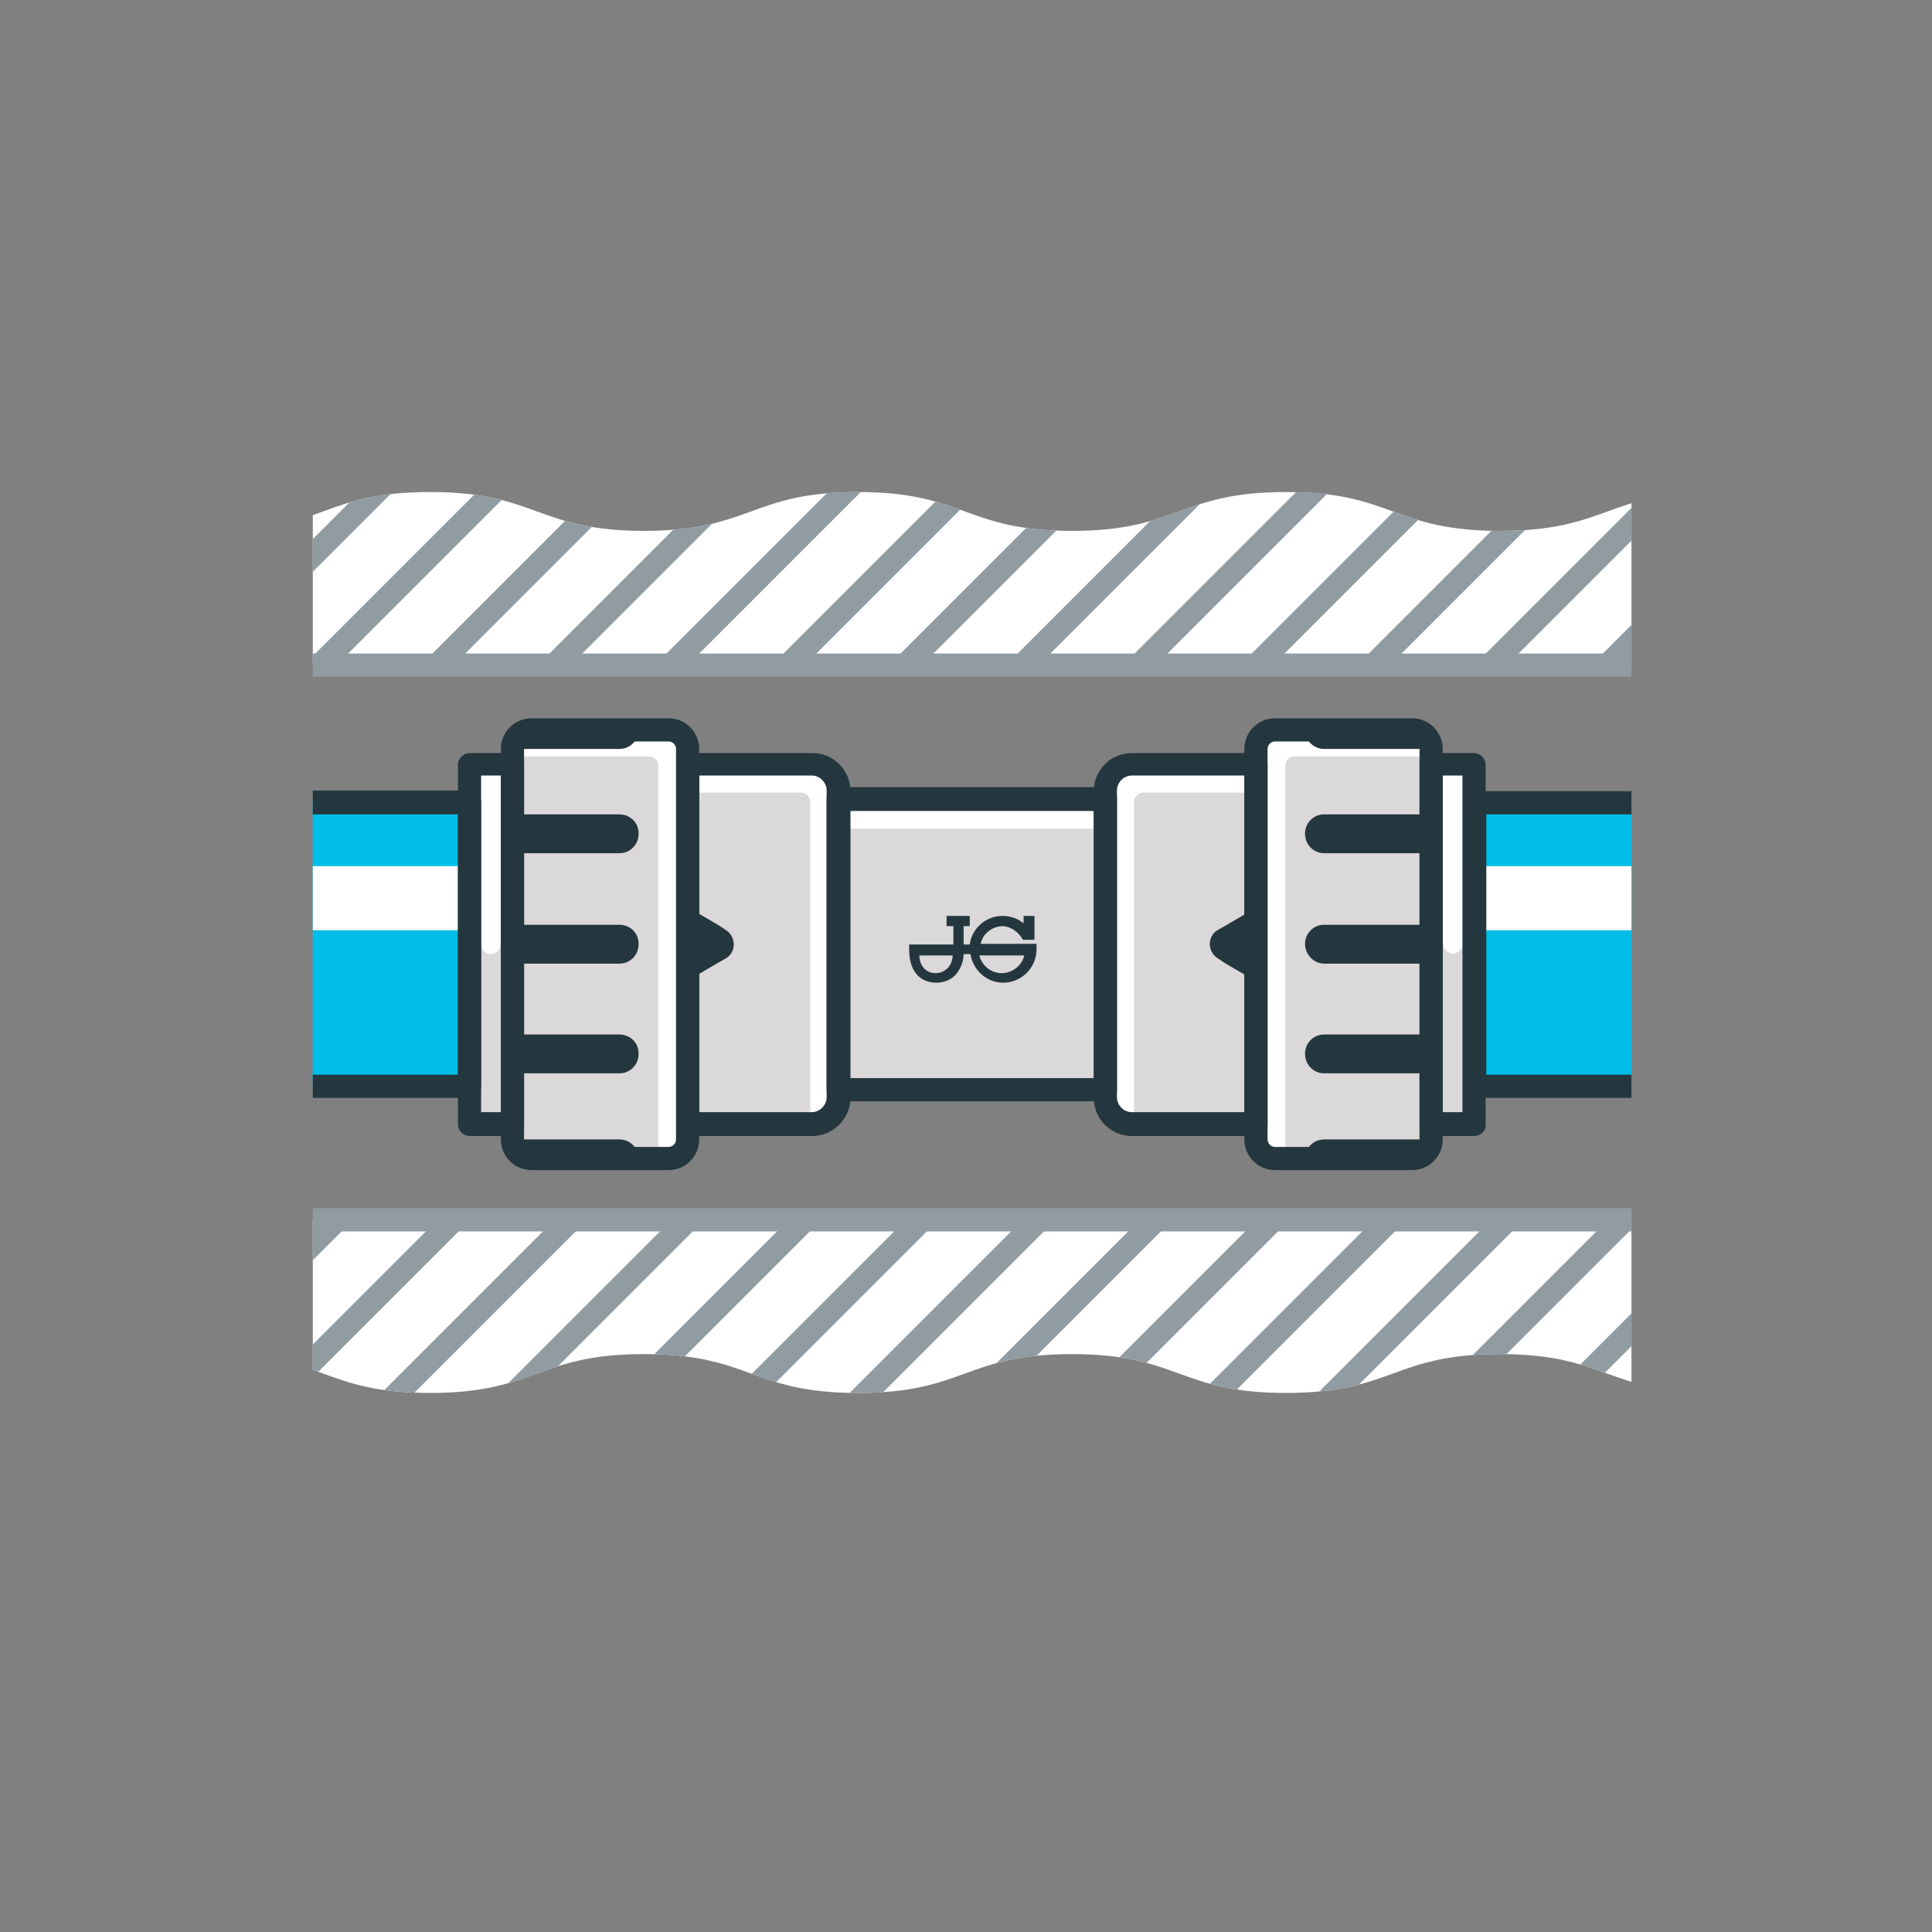 <?xml version="1.0" encoding="utf-8"?>
<!-- Generator: Adobe Illustrator 24.0.3, SVG Export Plug-In . SVG Version: 6.00 Build 0)  -->
<svg version="1.1" xmlns="http://www.w3.org/2000/svg" xmlns:xlink="http://www.w3.org/1999/xlink" x="0px" y="0px"
	 viewBox="0 0 283.5 283.5" style="enable-background:new 0 0 283.5 283.5;" xml:space="preserve">
<rect x="0" y="0" width="283.5" height="283.5" fill="#808080" stroke="none"/>
<style type="text/css">
	.st0{fill:#DAD6D9;}
	.st1{fill:#FFFFFF;}
	.st2{fill:none;stroke:#213A45;stroke-width:4.55;stroke-linecap:round;stroke-linejoin:round;stroke-miterlimit:10;}
	.st3{fill:#1EBBE5;stroke:#213A45;stroke-width:4.55;stroke-linecap:round;stroke-linejoin:round;stroke-miterlimit:10;}
	.st4{fill:#213A45;stroke:#213A45;stroke-width:4.55;stroke-linecap:round;stroke-linejoin:round;stroke-miterlimit:10;}
	.st5{fill:#F1E40B;stroke:#213A45;stroke-width:4.55;stroke-linecap:round;stroke-linejoin:round;stroke-miterlimit:10;}
	.st6{fill:#00B8E6;}
	.st7{fill:none;stroke:#24363E;stroke-width:4.55;stroke-linecap:round;stroke-linejoin:round;stroke-miterlimit:6;}
	.st8{fill:#F6E400;}
	.st9{fill:#DEE1E2;}
	.st10{fill:none;stroke:#24363E;stroke-width:4.55;stroke-linecap:round;stroke-linejoin:round;stroke-miterlimit:10;}
	.st11{fill:#F2E406;}
	.st12{fill:#D9D5D8;}
	.st13{fill:#F1E40B;stroke:#213A45;stroke-width:4.55;stroke-linejoin:round;stroke-miterlimit:10;}
	.st14{clip-path:url(#SVGID_2_);}
	.st15{clip-path:url(#SVGID_4_);}
	.st16{fill:#24363E;}
	.st17{fill:none;stroke:#24363E;stroke-width:4.55;stroke-miterlimit:10;}
	.st18{fill:none;stroke:#24363E;stroke-width:4.55;stroke-linejoin:round;stroke-miterlimit:10;}
	.st19{fill:#1EBBE5;stroke:#24363E;stroke-width:4.55;stroke-linecap:round;stroke-linejoin:round;stroke-miterlimit:10;}
	.st20{fill:#F0E40F;stroke:#213A45;stroke-width:4.55;stroke-linecap:round;stroke-linejoin:round;stroke-miterlimit:6;}
	.st21{fill:#DBD8D9;}
	.st22{fill:#DBD8D9;stroke:#213A45;stroke-width:4.55;stroke-linecap:round;stroke-linejoin:round;stroke-miterlimit:10;}
	.st23{opacity:0.5;fill:#64757D;}
	.st24{fill:#64757D;}
	.st25{clip-path:url(#SVGID_6_);fill:#00BEE8;}
	.st26{clip-path:url(#SVGID_6_);fill:#FFFFFF;}
	.st27{clip-path:url(#SVGID_6_);fill:#DBD8D9;}
	.st28{clip-path:url(#SVGID_6_);fill:#25373E;}
	.st29{clip-path:url(#SVGID_6_);}
	.st30{clip-path:url(#SVGID_8_);}
	.st31{fill:#909CA2;}
	.st32{clip-path:url(#SVGID_6_);fill:#909CA2;}
	.st33{clip-path:url(#SVGID_10_);}
	.st34{fill:#00B8E6;stroke:#24363E;stroke-width:4.55;stroke-linecap:round;stroke-linejoin:round;stroke-miterlimit:10;}
	.st35{fill:#24363E;stroke:#24363E;stroke-width:4.55;stroke-linecap:round;stroke-linejoin:round;stroke-miterlimit:10;}
	.st36{fill:#D9D6D9;}
	.st37{fill:#D9D6D9;stroke:#24363E;stroke-width:4.55;stroke-linecap:round;stroke-linejoin:round;stroke-miterlimit:10;}
	.st38{fill:#1EBBE5;}
</style>
<g id="Layer_1">
</g>
<g id="Layer_2">
</g>
<g id="Icons">
	<g>
		<g>
			<defs>
				<path id="SVGID_5_" d="M0.3,204.4c15.7,0,15.7-5.7,31.4-5.7c15.7,0,15.7,5.7,31.4,5.7c15.7,0,15.7-5.7,31.4-5.7
					c15.7,0,15.7,5.7,31.4,5.7c15.7,0,15.7-5.7,31.4-5.7c15.7,0,15.7,5.7,31.4,5.7c15.7,0,15.7-5.7,31.4-5.7
					c15.7,0,15.7,5.7,31.5,5.7c15.7,0,15.7-5.7,31.5-5.7V77.9c-15.7,0-15.7-5.7-31.5-5.7c-15.7,0-15.7,5.7-31.5,5.7
					c-15.7,0-15.7-5.7-31.4-5.7c-15.7,0-15.7,5.7-31.4,5.7c-15.7,0-15.7-5.7-31.4-5.7c-15.7,0-15.7,5.7-31.4,5.7
					c-15.7,0-15.7-5.7-31.4-5.7c-15.7,0-15.7,5.7-31.4,5.7C16,77.9,16,72.2,0.3,72.2V204.4z"/>
			</defs>
			<clipPath id="SVGID_2_">
				<use xlink:href="#SVGID_5_"  style="overflow:visible;"/>
			</clipPath>
			<rect x="45.9" y="117.7" style="clip-path:url(#SVGID_2_);fill:#00BEE8;" width="23" height="41.6"/>
			<rect x="216.4" y="117.7" style="clip-path:url(#SVGID_2_);fill:#00BEE8;" width="23" height="41.6"/>
			<rect x="45.9" y="117.7" style="clip-path:url(#SVGID_2_);fill:#00BEE8;" width="23" height="41.6"/>
			<rect x="216.4" y="117.7" style="clip-path:url(#SVGID_2_);fill:#00BEE8;" width="23" height="41.6"/>
			<rect x="45.9" y="127.1" style="clip-path:url(#SVGID_2_);fill:#FFFFFF;" width="23" height="9.4"/>
			<rect x="216.4" y="127.1" style="clip-path:url(#SVGID_2_);fill:#FFFFFF;" width="23" height="9.4"/>
			<rect x="68.9" y="112.1" style="clip-path:url(#SVGID_2_);fill:#FFFFFF;" width="6.3" height="52.8"/>
			<rect x="210" y="112.1" style="clip-path:url(#SVGID_2_);fill:#FFFFFF;" width="6.3" height="52.8"/>
			<path style="clip-path:url(#SVGID_2_);fill:#DBD8D9;" d="M214.6,138.5c0,0.8-0.6,1.4-1.4,1.4c-0.8,0-1.4-0.6-1.4-1.4H210v-26.4
				v-2.2v0c0-1-0.5-1.8-1.2-2.3c-0.5-0.3-1-0.5-1.6-0.5h-15.7h-4.4c-1.6,0-2.8,1.3-2.8,2.8v2.2h-15h-3.2c-2.2,0-3.9,1.7-3.9,3.9v1.2
				H123V116c0-2.2-1.7-3.9-3.9-3.9h-3.8h-14.4v-2.2c0-1.6-1.3-2.8-2.8-2.8h-4.4H78c-0.6,0-1.1,0.2-1.6,0.5c-0.3,0.2-0.6,0.5-0.8,0.8
				c-0.3,0.5-0.5,1-0.5,1.6v0v2.2v26.4h-1.7c0,0.8-0.6,1.4-1.4,1.4s-1.4-0.6-1.4-1.4h-1.7v-26.4h0V165h6.3v2.2v0
				c0,0.6,0.2,1.1,0.5,1.6c0.2,0.3,0.5,0.6,0.8,0.8c0.5,0.3,1,0.5,1.6,0.5h15.7h4.4c1.6,0,2.8-1.3,2.8-2.8V165h14.4h3.8
				c2.2,0,3.9-1.7,3.9-3.9v-1.2h39.1v1.2c0,2.2,1.7,3.9,3.9,3.9h3.2h15v2.2c0,1.6,1.3,2.8,2.8,2.8h4.4h15.7c0.6,0,1.1-0.2,1.6-0.5
				c0.8-0.5,1.2-1.4,1.2-2.3v0V165h6.3v-26.4H214.6z"/>
			<rect x="123.1" y="117.5" style="clip-path:url(#SVGID_2_);fill:#FFFFFF;" width="39.1" height="4.1"/>
			<path style="clip-path:url(#SVGID_2_);fill:#FFFFFF;" d="M119.2,112.1h-18.2v4.2h16.5c0.8,0,1.4,0.6,1.4,1.4V165h0.4
				c2.2,0,3.9-1.7,3.9-3.9v-45C123.1,113.9,121.3,112.1,119.2,112.1"/>
			<path style="clip-path:url(#SVGID_2_);fill:#FFFFFF;" d="M97,106.8H75.2v4.2h20c0.8,0,1.4,0.6,1.4,1.4v58.7H97
				c2.2,0,3.9-1.7,3.9-3.9v-56.5C100.9,108.5,99.2,106.8,97,106.8"/>
			<path style="clip-path:url(#SVGID_2_);fill:#FFFFFF;" d="M188.2,106.8H210v4.2h-20c-0.8,0-1.4,0.6-1.4,1.4v58.7h-0.4
				c-2.2,0-3.9-1.7-3.9-3.9v-56.5C184.3,108.5,186.1,106.8,188.2,106.8"/>
			<path style="clip-path:url(#SVGID_2_);fill:#FFFFFF;" d="M166.1,112.1h18.2v4.2h-16.5c-0.8,0-1.4,0.6-1.4,1.4V165h-0.4
				c-2.2,0-3.9-1.7-3.9-3.9v-45C162.2,113.9,163.9,112.1,166.1,112.1"/>
			<path style="clip-path:url(#SVGID_2_);fill:#25373E;" d="M162.2,161.6H123c-0.9,0-1.7-0.8-1.7-1.7v-42.7c0-0.9,0.8-1.7,1.7-1.7
				h39.2c0.9,0,1.7,0.8,1.7,1.7v42.7C163.9,160.8,163.1,161.6,162.2,161.6z M124.7,158.2h35.8v-39.2h-35.8V158.2z"/>
			<path style="clip-path:url(#SVGID_2_);fill:#25373E;" d="M119.2,166.7h-18.2c-0.9,0-1.7-0.8-1.7-1.7v-52.8c0-0.9,0.8-1.7,1.7-1.7
				h18.2c3.1,0,5.6,2.5,5.6,5.6v45C124.8,164.1,122.3,166.7,119.2,166.7z M102.6,163.2h16.5c1.2,0,2.2-1,2.2-2.2v-45
				c0-1.2-1-2.2-2.2-2.2h-16.5V163.2z"/>
			<path style="clip-path:url(#SVGID_2_);fill:#25373E;" d="M98.1,171.7H78c-2.5,0-4.5-2-4.5-4.5v-57.3c0-2.5,2-4.5,4.5-4.5h20.1
				c2.5,0,4.5,2,4.5,4.5v57.3C102.6,169.7,100.6,171.7,98.1,171.7z M78,108.8c-0.6,0-1.1,0.5-1.1,1.1v57.3c0,0.6,0.5,1.1,1.1,1.1
				h20.1c0.6,0,1.1-0.5,1.1-1.1v-57.3c0-0.6-0.5-1.1-1.1-1.1H78z"/>
			<path style="clip-path:url(#SVGID_2_);fill:#25373E;" d="M75.2,166.7h-6.3c-0.9,0-1.7-0.8-1.7-1.7v-52.8c0-0.9,0.8-1.7,1.7-1.7
				h6.3c0.9,0,1.7,0.8,1.7,1.7V165C76.9,165.9,76.1,166.7,75.2,166.7z M70.6,163.2h2.9v-49.4h-2.9V163.2z"/>
			<path style="clip-path:url(#SVGID_2_);fill:#25373E;" d="M68.9,161.1h-23v-3.4h21.3v-38.2H45.9V116h23c0.9,0,1.7,0.8,1.7,1.7
				v41.6C70.6,160.3,69.8,161.1,68.9,161.1z"/>
			<path style="clip-path:url(#SVGID_2_);fill:#25373E;" d="M239.4,161.1h-23c-0.9,0-1.7-0.8-1.7-1.7v-41.6c0-0.9,0.8-1.7,1.7-1.7
				h23v3.4h-21.3v38.2h21.3V161.1z"/>
			<path style="clip-path:url(#SVGID_2_);fill:#25373E;" d="M150.1,137.9h1.7v-3.5h-1.6v1.1c-0.8-0.7-1.9-1.1-3.1-1.1
				c-2.4,0-4.5,1.8-4.8,4.2h-0.9v-2.7h0.9v-1.5h-3.4v1.5h1v2.7h-6.5c0,1.4,0,2.8,0.9,4.1c0.7,1,1.8,1.5,3.1,1.5
				c1.2,0,2.4-0.5,3.1-1.5c0.5-0.7,0.9-1.7,0.9-2.7h1c0.4,2.4,2.4,4.2,4.8,4.2c2.7,0,4.9-2.2,4.9-4.9c0-0.3,0-0.5,0-0.8h-8.2
				c0.3-1.5,1.7-2.6,3.3-2.6C148.4,136,149.5,136.8,150.1,137.9L150.1,137.9z M137.3,142.8c-1.8,0-2.4-1.6-2.4-2.6h4.9
				C139.7,142.1,138.3,142.8,137.3,142.8 M147,142.8c-1.6,0-2.9-1.1-3.3-2.6h6.6C150,141.6,148.6,142.8,147,142.8"/>
			<path style="clip-path:url(#SVGID_2_);fill:#25373E;" d="M90.9,135.7H75.2v5.7h15.7c1.6,0,2.8-1.3,2.8-2.8
				C93.8,137,92.5,135.7,90.9,135.7"/>
			<path style="clip-path:url(#SVGID_2_);fill:#25373E;" d="M90.9,119.5H75.2v5.7h15.7c1.6,0,2.8-1.3,2.8-2.8
				C93.8,120.8,92.5,119.5,90.9,119.5"/>
			<path style="clip-path:url(#SVGID_2_);fill:#25373E;" d="M90.9,151.8H75.2v5.7h15.7c1.6,0,2.8-1.3,2.8-2.8
				C93.8,153.1,92.5,151.8,90.9,151.8"/>
			<path style="clip-path:url(#SVGID_2_);fill:#25373E;" d="M93.7,107.1H78c-1.6,0-2.8,1.3-2.8,2.8v0h15.7
				C92.5,109.9,93.7,108.6,93.7,107.1"/>
			<path style="clip-path:url(#SVGID_2_);fill:#25373E;" d="M78,170h15.7c0-1.6-1.3-2.8-2.8-2.8H75.2v0C75.2,168.8,76.5,170,78,170"
				/>
			<path style="clip-path:url(#SVGID_2_);fill:#25373E;" d="M106.4,136.4c1.7,1,1.7,3.4,0,4.3l-0.9,0.5l-4.6,2.7v-5.4v-5.4l4.6,2.7
				L106.4,136.4z"/>
			<path style="clip-path:url(#SVGID_2_);fill:#25373E;" d="M184.3,166.7h-18.2c-3.1,0-5.6-2.5-5.6-5.6v-45c0-3.1,2.5-5.6,5.6-5.6
				h18.2c0.9,0,1.7,0.8,1.7,1.7V165C186,165.9,185.3,166.7,184.3,166.7z M166.1,113.8c-1.2,0-2.2,1-2.2,2.2v45c0,1.2,1,2.2,2.2,2.2
				h16.5v-49.4H166.1z"/>
			<path style="clip-path:url(#SVGID_2_);fill:#25373E;" d="M207.2,171.7h-20.1c-2.5,0-4.5-2-4.5-4.5v-57.3c0-2.5,2-4.5,4.5-4.5
				h20.1c2.5,0,4.5,2,4.5,4.5v57.3C211.7,169.7,209.7,171.7,207.2,171.7z M187.1,108.8c-0.6,0-1.1,0.5-1.1,1.1v57.3
				c0,0.6,0.5,1.1,1.1,1.1h20.1c0.6,0,1.1-0.5,1.1-1.1v-57.3c0-0.6-0.5-1.1-1.1-1.1H187.1z"/>
			<path style="clip-path:url(#SVGID_2_);fill:#25373E;" d="M216.3,166.7H210c-0.9,0-1.7-0.8-1.7-1.7v-52.8c0-0.9,0.8-1.7,1.7-1.7
				h6.3c0.9,0,1.7,0.8,1.7,1.7V165C218.1,165.9,217.3,166.7,216.3,166.7z M211.7,163.2h2.9v-49.4h-2.9V163.2z"/>
			<path style="clip-path:url(#SVGID_2_);fill:#25373E;" d="M194.3,141.4H210v-5.7h-15.7c-1.6,0-2.8,1.3-2.8,2.8
				C191.5,140.1,192.8,141.4,194.3,141.4"/>
			<path style="clip-path:url(#SVGID_2_);fill:#25373E;" d="M194.3,157.5H210v-5.7h-15.7c-1.6,0-2.8,1.3-2.8,2.8
				C191.5,156.3,192.8,157.5,194.3,157.5"/>
			<path style="clip-path:url(#SVGID_2_);fill:#25373E;" d="M194.3,125.2H210v-5.7h-15.7c-1.6,0-2.8,1.3-2.8,2.8
				C191.5,124,192.8,125.2,194.3,125.2"/>
			<path style="clip-path:url(#SVGID_2_);fill:#25373E;" d="M191.5,170h15.7c1.6,0,2.8-1.3,2.8-2.8v0h-15.7
				C192.8,167.2,191.5,168.4,191.5,170"/>
			<path style="clip-path:url(#SVGID_2_);fill:#25373E;" d="M207.2,107.1h-15.7c0,1.6,1.3,2.8,2.8,2.8H210v0
				C210,108.3,208.8,107.1,207.2,107.1"/>
			<path style="clip-path:url(#SVGID_2_);fill:#25373E;" d="M178.8,140.7c-1.7-1-1.7-3.4,0-4.3l0.9-0.5l4.6-2.7v5.4v5.4l-4.6-2.7
				L178.8,140.7z"/>
			<g class="st14">
				<defs>
					<rect id="SVGID_7_" x="45.9" y="63.3" width="193.5" height="34.3"/>
				</defs>
				<use xlink:href="#SVGID_7_"  style="overflow:visible;fill:#FFFFFF;"/>
				<clipPath id="SVGID_4_">
					<use xlink:href="#SVGID_7_"  style="overflow:visible;"/>
				</clipPath>
				<g class="st15">
					
						<rect x="-47.8" y="77.5" transform="matrix(0.707 -0.707 0.707 0.707 -62.03 8.742)" class="st31" width="54.6" height="3.4"/>
					
						<rect x="-30.6" y="77.5" transform="matrix(0.707 -0.707 0.707 0.707 -56.999 20.886)" class="st31" width="54.6" height="3.4"/>
					
						<rect x="-13.4" y="77.5" transform="matrix(0.707 -0.707 0.707 0.707 -51.969 33.031)" class="st31" width="54.6" height="3.4"/>
					
						<rect x="3.8" y="77.5" transform="matrix(0.707 -0.707 0.707 0.707 -46.938 45.176)" class="st31" width="54.6" height="3.4"/>
					
						<rect x="20.9" y="77.5" transform="matrix(0.707 -0.707 0.707 0.707 -41.908 57.321)" class="st31" width="54.6" height="3.4"/>
					
						<rect x="38.1" y="77.5" transform="matrix(0.707 -0.707 0.707 0.707 -36.877 69.465)" class="st31" width="54.6" height="3.4"/>
					
						<rect x="55.3" y="77.5" transform="matrix(0.707 -0.707 0.707 0.707 -31.847 81.61)" class="st31" width="54.6" height="3.4"/>
					
						<rect x="72.5" y="77.5" transform="matrix(0.707 -0.707 0.707 0.707 -26.816 93.755)" class="st31" width="54.6" height="3.4"/>
					
						<rect x="89.6" y="77.5" transform="matrix(0.707 -0.707 0.707 0.707 -21.786 105.899)" class="st31" width="54.6" height="3.4"/>
					
						<rect x="106.8" y="77.5" transform="matrix(0.707 -0.707 0.707 0.707 -16.755 118.044)" class="st31" width="54.6" height="3.4"/>
					
						<rect x="124" y="77.5" transform="matrix(0.707 -0.707 0.707 0.707 -11.725 130.189)" class="st31" width="54.6" height="3.4"/>
					
						<rect x="141.2" y="77.5" transform="matrix(0.707 -0.707 0.707 0.707 -6.694 142.333)" class="st31" width="54.6" height="3.4"/>
					
						<rect x="158.3" y="77.5" transform="matrix(0.707 -0.707 0.707 0.707 -1.664 154.478)" class="st31" width="54.6" height="3.4"/>
					
						<rect x="175.5" y="77.5" transform="matrix(0.707 -0.707 0.707 0.707 3.367 166.623)" class="st31" width="54.6" height="3.4"/>
					
						<rect x="192.7" y="77.5" transform="matrix(0.707 -0.707 0.707 0.707 8.397 178.768)" class="st31" width="54.6" height="3.4"/>
					
						<rect x="209.9" y="77.5" transform="matrix(0.707 -0.707 0.707 0.707 13.428 190.912)" class="st31" width="54.6" height="3.4"/>
					
						<rect x="227" y="77.5" transform="matrix(0.707 -0.707 0.707 0.707 18.458 203.057)" class="st31" width="54.6" height="3.4"/>
					
						<rect x="244.2" y="77.5" transform="matrix(0.707 -0.707 0.707 0.707 23.489 215.202)" class="st31" width="54.6" height="3.4"/>
					
						<rect x="261.4" y="77.5" transform="matrix(0.707 -0.707 0.707 0.707 28.519 227.346)" class="st31" width="54.6" height="3.4"/>
				</g>
			</g>
			<rect x="45.9" y="95.9" style="clip-path:url(#SVGID_2_);fill:#909CA2;" width="193.5" height="3.4"/>
			<g class="st14">
				<defs>
					<rect id="SVGID_9_" x="45.9" y="179.1" width="193.5" height="34.3"/>
				</defs>
				<use xlink:href="#SVGID_9_"  style="overflow:visible;fill:#FFFFFF;"/>
				<clipPath id="SVGID_6_">
					<use xlink:href="#SVGID_9_"  style="overflow:visible;"/>
				</clipPath>
				<g class="st29">
					
						<rect x="261.4" y="195.7" transform="matrix(0.707 -0.707 0.707 0.707 -55.022 261.95)" class="st31" width="54.6" height="3.4"/>
					
						<rect x="244.2" y="195.7" transform="matrix(0.707 -0.707 0.707 0.707 -60.052 249.805)" class="st31" width="54.6" height="3.4"/>
					
						<rect x="227" y="195.7" transform="matrix(0.707 -0.707 0.707 0.707 -65.083 237.661)" class="st31" width="54.6" height="3.4"/>
					
						<rect x="209.9" y="195.7" transform="matrix(0.707 -0.707 0.707 0.707 -70.113 225.516)" class="st31" width="54.6" height="3.4"/>
					
						<rect x="192.7" y="195.7" transform="matrix(0.707 -0.707 0.707 0.707 -75.144 213.371)" class="st31" width="54.6" height="3.4"/>
					
						<rect x="175.5" y="195.7" transform="matrix(0.707 -0.707 0.707 0.707 -80.174 201.227)" class="st31" width="54.6" height="3.4"/>
					
						<rect x="158.3" y="195.7" transform="matrix(0.707 -0.707 0.707 0.707 -85.205 189.082)" class="st31" width="54.6" height="3.4"/>
					
						<rect x="141.2" y="195.7" transform="matrix(0.707 -0.707 0.707 0.707 -90.235 176.937)" class="st31" width="54.6" height="3.4"/>
					
						<rect x="124" y="195.7" transform="matrix(0.707 -0.707 0.707 0.707 -95.266 164.792)" class="st31" width="54.6" height="3.4"/>
					
						<rect x="106.8" y="195.7" transform="matrix(0.707 -0.707 0.707 0.707 -100.296 152.648)" class="st31" width="54.6" height="3.4"/>
					
						<rect x="89.6" y="195.7" transform="matrix(0.707 -0.707 0.707 0.707 -105.327 140.503)" class="st31" width="54.6" height="3.4"/>
					
						<rect x="72.5" y="195.7" transform="matrix(0.707 -0.707 0.707 0.707 -110.357 128.358)" class="st31" width="54.6" height="3.4"/>
					
						<rect x="55.3" y="195.7" transform="matrix(0.707 -0.707 0.707 0.707 -115.388 116.214)" class="st31" width="54.6" height="3.4"/>
					
						<rect x="38.1" y="195.7" transform="matrix(0.707 -0.707 0.707 0.707 -120.418 104.069)" class="st31" width="54.6" height="3.4"/>
					
						<rect x="20.9" y="195.7" transform="matrix(0.707 -0.707 0.707 0.707 -125.449 91.924)" class="st31" width="54.6" height="3.4"/>
					
						<rect x="3.8" y="195.7" transform="matrix(0.707 -0.707 0.707 0.707 -130.479 79.779)" class="st31" width="54.6" height="3.4"/>
					
						<rect x="-13.4" y="195.7" transform="matrix(0.707 -0.707 0.707 0.707 -135.51 67.635)" class="st31" width="54.6" height="3.4"/>
					
						<rect x="-30.6" y="195.7" transform="matrix(0.707 -0.707 0.707 0.707 -140.54 55.49)" class="st31" width="54.6" height="3.4"/>
					
						<rect x="-47.8" y="195.7" transform="matrix(0.707 -0.707 0.707 0.707 -145.571 43.345)" class="st31" width="54.6" height="3.4"/>
				</g>
			</g>
			<rect x="45.9" y="177.3" style="clip-path:url(#SVGID_2_);fill:#909CA2;" width="193.5" height="3.4"/>
		</g>
	</g>
</g>
</svg>
